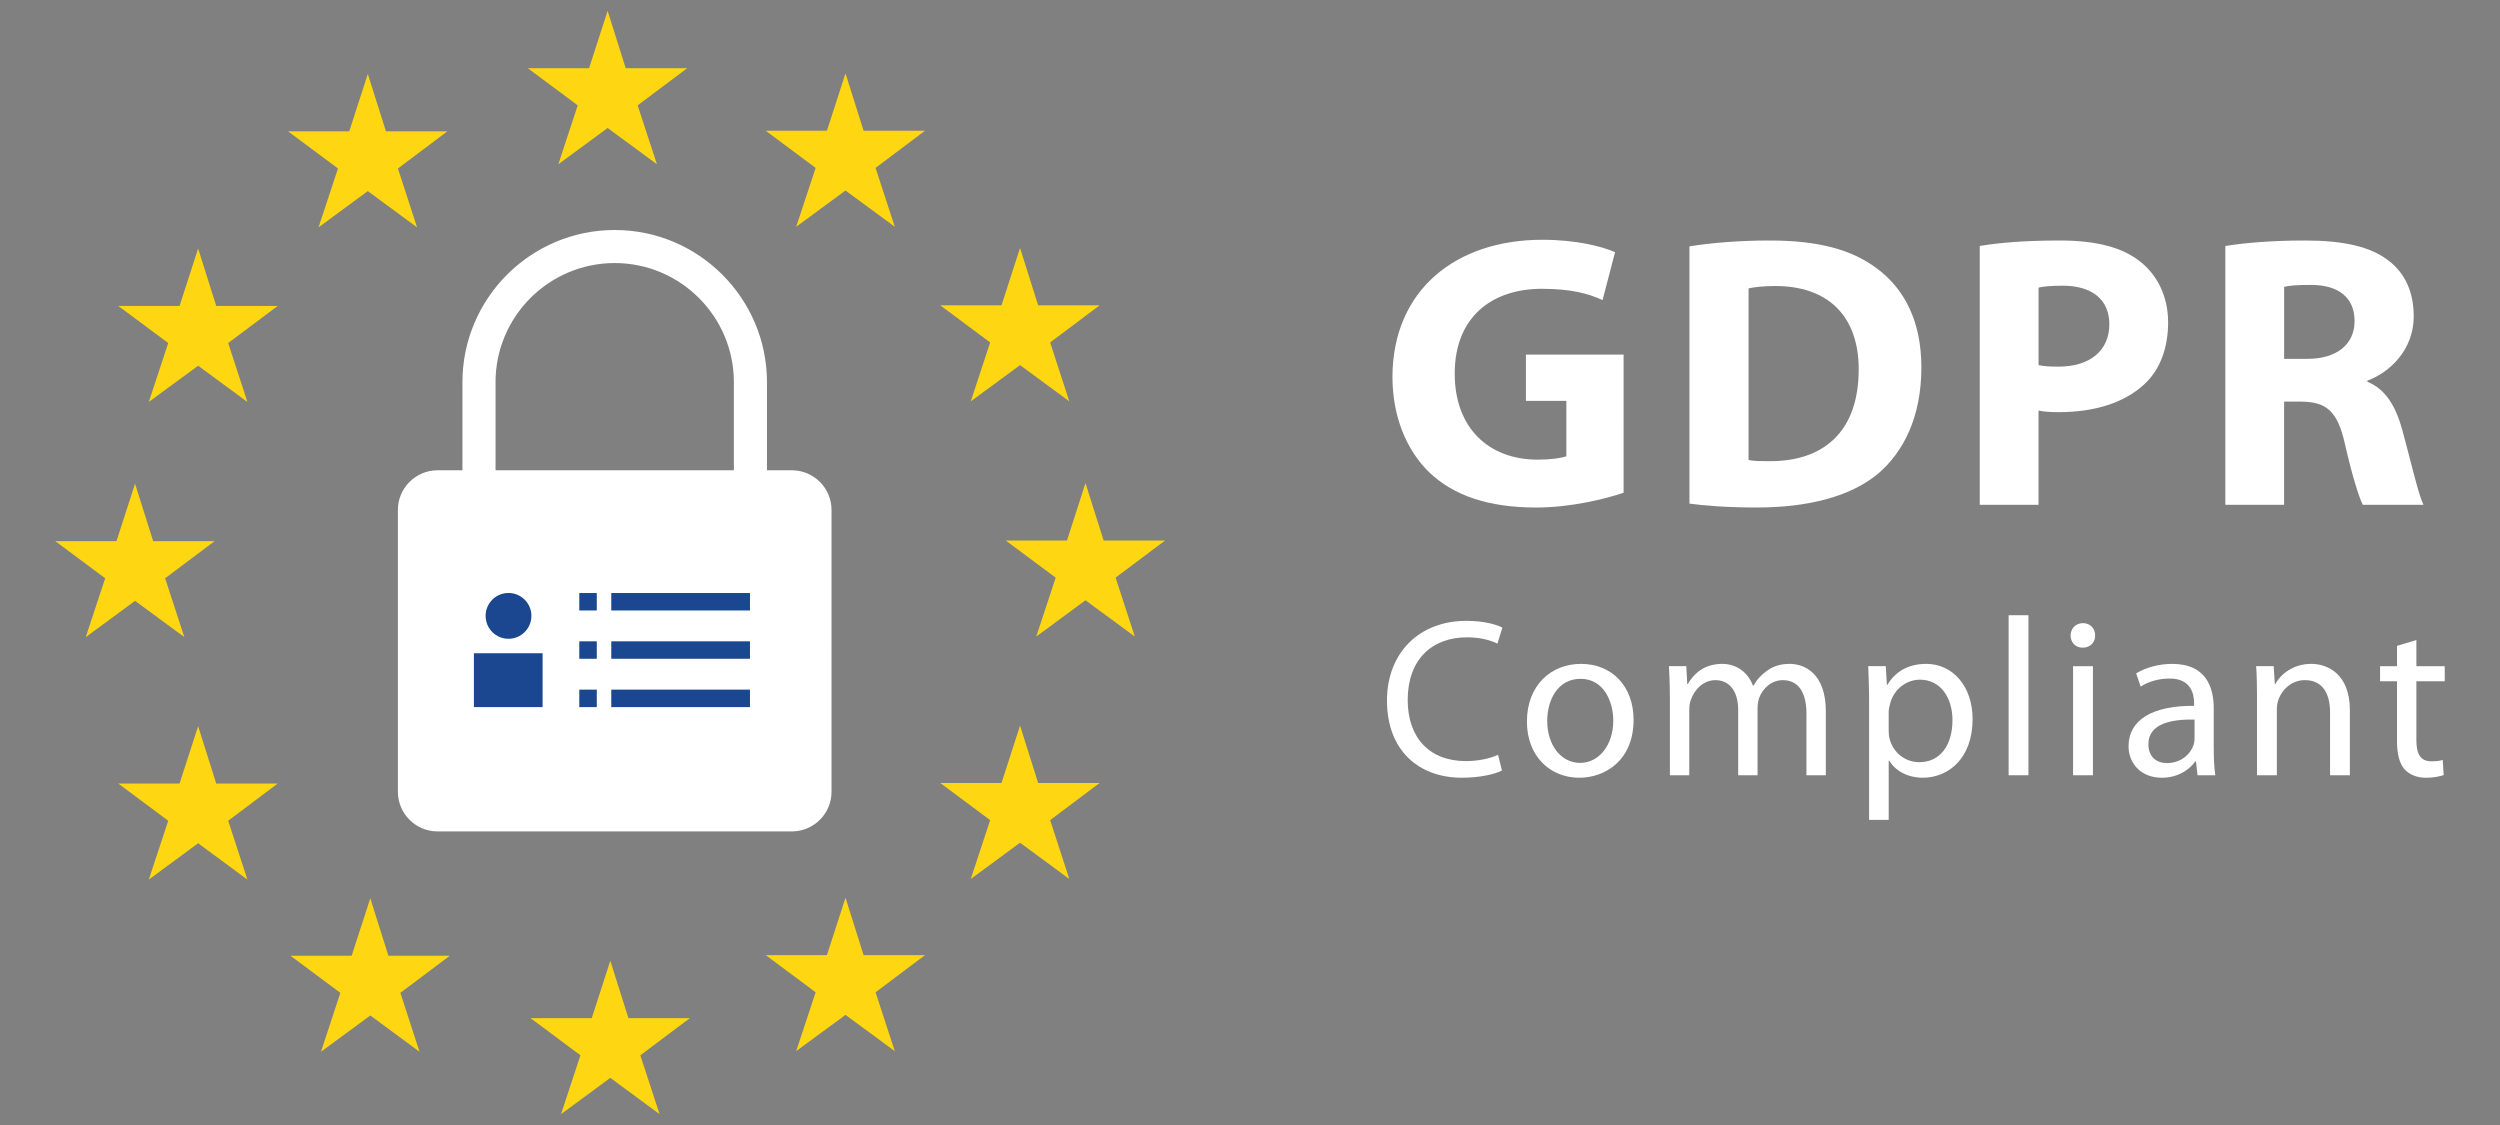 <?xml version="1.0" encoding="utf-8"?>
<!-- Generator: Adobe Illustrator 14.0.0, SVG Export Plug-In . SVG Version: 6.00 Build 43363)  -->
<!DOCTYPE svg PUBLIC "-//W3C//DTD SVG 1.1//EN" "http://www.w3.org/Graphics/SVG/1.1/DTD/svg11.dtd">
<svg version="1.1" id="Layer_1" xmlns="http://www.w3.org/2000/svg" xmlns:xlink="http://www.w3.org/1999/xlink" x="0px" y="0px"
	 width="100px" height="45px" viewBox="0 0 100 45" enable-background="new 0 0 100 45" xml:space="preserve">
<rect x="0" y="0" width="100" height="45" fill="#808080" stroke="none"/>
<g>
	<path fill="#FFFFFF" d="M31.672,18.811h-0.993v-3.521c0-3.357-2.732-6.09-6.091-6.09s-6.091,2.732-6.091,6.09v3.521h-0.994
		c-0.876,0-1.588,0.711-1.588,1.589v11.267c0,0.878,0.712,1.59,1.588,1.59h14.169c0.878,0,1.589-0.712,1.589-1.59V20.399
		C33.261,19.521,32.55,18.811,31.672,18.811z M19.821,15.289c0-2.628,2.138-4.767,4.767-4.767s4.767,2.139,4.767,4.767v3.521h-9.533
		V15.289z"/>
	<g>
		<g>
			<path fill="#FED612" d="M24.258,22.938"/>
			<polyline fill="#FED612" points="25.029,2.729 27.487,2.729 25.506,4.214 26.277,6.57 24.305,5.119 22.333,6.57 23.109,4.214 
				21.113,2.729 23.562,2.729 24.305,0.434 25.029,2.729 			"/>
			<polyline fill="#FED612" points="25.137,40.725 27.596,40.725 25.613,42.212 26.383,44.566 24.412,43.115 22.441,44.566 
				23.217,42.212 21.221,40.725 23.67,40.725 24.412,38.43 25.137,40.725 			"/>
			<polyline fill="#FED612" points="34.544,38.204 37.001,38.204 35.023,39.691 35.791,42.045 33.82,40.596 31.847,42.045 
				32.626,39.691 30.627,38.204 33.077,38.204 33.82,35.91 34.544,38.204 			"/>
			<polyline fill="#FED612" points="34.544,5.229 37.001,5.229 35.023,6.716 35.791,9.071 33.82,7.621 31.847,9.071 32.626,6.716 
				30.627,5.229 33.077,5.229 33.82,2.935 34.544,5.229 			"/>
			<polyline fill="#FED612" points="41.526,12.213 43.985,12.213 42.006,13.698 42.772,16.054 40.802,14.605 38.831,16.054 
				39.606,13.698 37.61,12.213 40.06,12.213 40.802,9.919 41.526,12.213 			"/>
			<polyline fill="#FED612" points="41.526,31.32 43.985,31.32 42.006,32.805 42.772,35.159 40.802,33.709 38.831,35.159 
				39.606,32.805 37.61,31.32 40.06,31.32 40.802,29.023 41.526,31.32 			"/>
			<polyline fill="#FED612" points="44.146,21.621 46.604,21.621 44.624,23.106 45.392,25.462 43.419,24.011 41.45,25.462 
				42.228,23.106 40.228,21.621 42.679,21.621 43.419,19.324 44.146,21.621 			"/>
			<polyline fill="#FED612" points="15.438,5.253 17.896,5.253 15.917,6.739 16.683,9.095 14.712,7.644 12.741,9.095 13.519,6.739 
				11.521,5.253 13.97,5.253 14.712,2.959 15.438,5.253 			"/>
			<polyline fill="#FED612" points="8.65,12.238 11.108,12.238 9.128,13.721 9.896,16.079 7.925,14.629 5.951,16.079 6.729,13.721 
				4.731,12.238 7.182,12.238 7.925,9.942 8.65,12.238 			"/>
			<polyline fill="#FED612" points="6.127,21.645 8.585,21.645 6.605,23.131 7.374,25.485 5.402,24.034 3.43,25.485 4.207,23.131 
				2.21,21.645 4.659,21.645 5.402,19.349 6.127,21.645 			"/>
			<polyline fill="#FED612" points="8.65,31.342 11.108,31.342 9.128,32.83 9.896,35.184 7.925,33.731 5.951,35.184 6.729,32.83 
				4.731,31.342 7.182,31.342 7.925,29.047 8.65,31.342 			"/>
			<polyline fill="#FED612" points="15.536,38.229 17.993,38.229 16.015,39.714 16.781,42.07 14.812,40.619 12.839,42.07 
				13.614,39.714 11.617,38.229 14.066,38.229 14.812,35.933 15.536,38.229 			"/>
		</g>
	</g>
	<circle fill="#1A4790" cx="20.34" cy="24.635" r="0.916"/>
	<rect x="23.172" y="23.721" fill="#1A4790" width="0.699" height="0.698"/>
	<rect x="24.451" y="23.721" fill="#1A4790" width="5.548" height="0.698"/>
	<rect x="23.172" y="25.653" fill="#1A4790" width="0.699" height="0.698"/>
	<rect x="24.451" y="25.653" fill="#1A4790" width="5.548" height="0.698"/>
	<rect x="23.172" y="27.585" fill="#1A4790" width="0.699" height="0.699"/>
	<rect x="24.451" y="27.585" fill="#1A4790" width="5.548" height="0.699"/>
	<rect x="18.956" y="26.13" fill="#1A4790" width="2.748" height="2.154"/>
	<g>
		<path fill="#FFFFFF" d="M64.946,19.708c-0.731,0.25-2.117,0.593-3.503,0.593c-1.915,0-3.3-0.483-4.266-1.401
			c-0.949-0.919-1.479-2.288-1.479-3.83c0.015-3.487,2.553-5.479,5.993-5.479c1.354,0,2.397,0.265,2.911,0.498l-0.499,1.915
			c-0.575-0.266-1.275-0.452-2.429-0.452c-1.976,0-3.485,1.105-3.485,3.395c0,2.179,1.368,3.439,3.315,3.439
			c0.528,0,0.965-0.062,1.151-0.139v-2.212h-1.618v-1.852h3.907V19.708z"/>
		<path fill="#FFFFFF" d="M67.578,9.854c0.871-0.14,2.007-0.234,3.191-0.234c2.007,0,3.315,0.374,4.312,1.121
			c1.089,0.81,1.774,2.102,1.774,3.954c0,2.009-0.731,3.394-1.729,4.25c-1.104,0.919-2.802,1.355-4.856,1.355
			c-1.23,0-2.117-0.079-2.692-0.155V9.854z M69.943,18.401c0.202,0.046,0.545,0.046,0.826,0.046
			c2.163,0.016,3.579-1.168,3.579-3.674c0-2.179-1.277-3.332-3.331-3.332c-0.515,0-0.872,0.048-1.074,0.095V18.401z"/>
		<path fill="#FFFFFF" d="M79.19,9.839c0.731-0.124,1.76-0.219,3.207-0.219c1.464,0,2.507,0.281,3.207,0.842
			c0.686,0.529,1.121,1.4,1.121,2.429c0,1.027-0.326,1.914-0.965,2.49c-0.81,0.747-2.009,1.105-3.41,1.105
			c-0.311,0-0.591-0.016-0.809-0.062v3.767H79.19V9.839z M81.542,14.603c0.201,0.047,0.436,0.063,0.793,0.063
			c1.262,0,2.039-0.639,2.039-1.698c0-0.964-0.668-1.54-1.868-1.54c-0.466,0-0.793,0.031-0.964,0.077V14.603z"/>
		<path fill="#FFFFFF" d="M89.015,9.839c0.762-0.124,1.883-0.219,3.16-0.219c1.557,0,2.646,0.234,3.394,0.825
			c0.638,0.499,0.98,1.246,0.98,2.211c0,1.324-0.95,2.242-1.854,2.568v0.047c0.732,0.296,1.138,0.981,1.402,1.945
			c0.327,1.199,0.639,2.569,0.841,2.975H94.51c-0.155-0.312-0.421-1.151-0.716-2.445c-0.297-1.321-0.748-1.664-1.729-1.681h-0.701
			v4.126h-2.35V9.839z M91.364,14.354h0.935c1.183,0,1.884-0.591,1.884-1.511c0-0.949-0.654-1.447-1.743-1.447
			c-0.576,0-0.903,0.031-1.075,0.078V14.354z"/>
		<path fill="#FFFFFF" d="M60.077,30.821c-0.28,0.145-0.866,0.288-1.605,0.288c-1.713,0-2.993-1.082-2.993-3.084
			c0-1.911,1.29-3.191,3.173-3.191c0.749,0,1.236,0.162,1.443,0.271l-0.198,0.64c-0.288-0.144-0.712-0.252-1.216-0.252
			c-1.427,0-2.373,0.911-2.373,2.507c0,1.497,0.857,2.444,2.327,2.444c0.485,0,0.974-0.101,1.288-0.253L60.077,30.821z"/>
		<path fill="#FFFFFF" d="M65.343,28.792c0,1.614-1.127,2.317-2.174,2.317c-1.171,0-2.092-0.866-2.092-2.245
			c0-1.452,0.965-2.309,2.164-2.309C64.494,26.556,65.343,27.466,65.343,28.792z M61.889,28.837c0,0.957,0.541,1.678,1.317,1.678
			c0.757,0,1.325-0.713,1.325-1.695c0-0.739-0.37-1.667-1.308-1.667C62.296,27.152,61.889,28.017,61.889,28.837z"/>
		<path fill="#FFFFFF" d="M66.794,27.828c0-0.461-0.019-0.821-0.036-1.182h0.694l0.036,0.712h0.026
			c0.244-0.415,0.65-0.803,1.38-0.803c0.586,0,1.036,0.36,1.226,0.875h0.019c0.136-0.252,0.316-0.433,0.496-0.567
			c0.262-0.199,0.541-0.308,0.955-0.308c0.587,0,1.443,0.38,1.443,1.894v2.562h-0.775v-2.462c0-0.847-0.316-1.343-0.947-1.343
			c-0.459,0-0.802,0.332-0.946,0.712c-0.035,0.116-0.063,0.253-0.063,0.396v2.696h-0.775v-2.615c0-0.693-0.308-1.189-0.911-1.189
			c-0.487,0-0.856,0.396-0.982,0.793c-0.046,0.107-0.063,0.252-0.063,0.388v2.624h-0.775V27.828z"/>
		<path fill="#FFFFFF" d="M74.764,28.071c0-0.56-0.019-1.01-0.035-1.425h0.702l0.045,0.748h0.019
			c0.316-0.531,0.839-0.839,1.551-0.839c1.063,0,1.858,0.894,1.858,2.209c0,1.569-0.966,2.345-1.992,2.345
			c-0.578,0-1.084-0.253-1.345-0.685h-0.019v2.37h-0.784V28.071z M75.548,29.233c0,0.117,0.009,0.226,0.038,0.324
			c0.142,0.551,0.621,0.93,1.188,0.93c0.839,0,1.325-0.686,1.325-1.686c0-0.867-0.46-1.614-1.299-1.614
			c-0.54,0-1.055,0.378-1.199,0.974c-0.026,0.1-0.054,0.217-0.054,0.315V29.233z"/>
		<path fill="#FFFFFF" d="M80.345,24.609h0.793v6.401h-0.793V24.609z"/>
		<path fill="#FFFFFF" d="M83.807,25.42c0,0.271-0.188,0.487-0.504,0.487c-0.289,0-0.479-0.217-0.479-0.487s0.198-0.495,0.495-0.495
			C83.608,24.925,83.807,25.142,83.807,25.42z M82.923,31.011v-4.364h0.794v4.364H82.923z"/>
		<path fill="#FFFFFF" d="M88.55,29.965c0,0.378,0.018,0.749,0.063,1.046h-0.711l-0.064-0.552H87.81
			c-0.243,0.344-0.712,0.65-1.334,0.65c-0.884,0-1.334-0.622-1.334-1.253c0-1.055,0.938-1.632,2.623-1.623v-0.09
			c0-0.352-0.1-1.011-0.992-1.001c-0.414,0-0.837,0.117-1.146,0.323l-0.18-0.53c0.362-0.226,0.893-0.38,1.443-0.38
			c1.334,0,1.659,0.91,1.659,1.777V29.965z M87.783,28.783c-0.865-0.019-1.848,0.135-1.848,0.983c0,0.522,0.342,0.757,0.738,0.757
			c0.577,0,0.946-0.36,1.073-0.729c0.027-0.091,0.036-0.181,0.036-0.253V28.783z"/>
		<path fill="#FFFFFF" d="M90.28,27.828c0-0.461-0.009-0.821-0.035-1.182h0.703l0.045,0.721h0.017
			c0.217-0.405,0.723-0.812,1.443-0.812c0.604,0,1.542,0.36,1.542,1.857v2.598h-0.793v-2.516c0-0.703-0.262-1.289-1.01-1.289
			c-0.515,0-0.92,0.37-1.065,0.811c-0.034,0.1-0.053,0.234-0.053,0.37v2.624H90.28V27.828z"/>
		<path fill="#FFFFFF" d="M96.655,25.601v1.046h1.135v0.604h-1.135v2.353c0,0.541,0.152,0.848,0.595,0.848
			c0.216,0,0.342-0.019,0.46-0.054l0.036,0.604c-0.154,0.054-0.397,0.108-0.704,0.108c-0.37,0-0.666-0.127-0.856-0.334
			c-0.217-0.243-0.306-0.631-0.306-1.146v-2.379h-0.677v-0.604h0.677v-0.812L96.655,25.601z"/>
	</g>
</g>
</svg>
